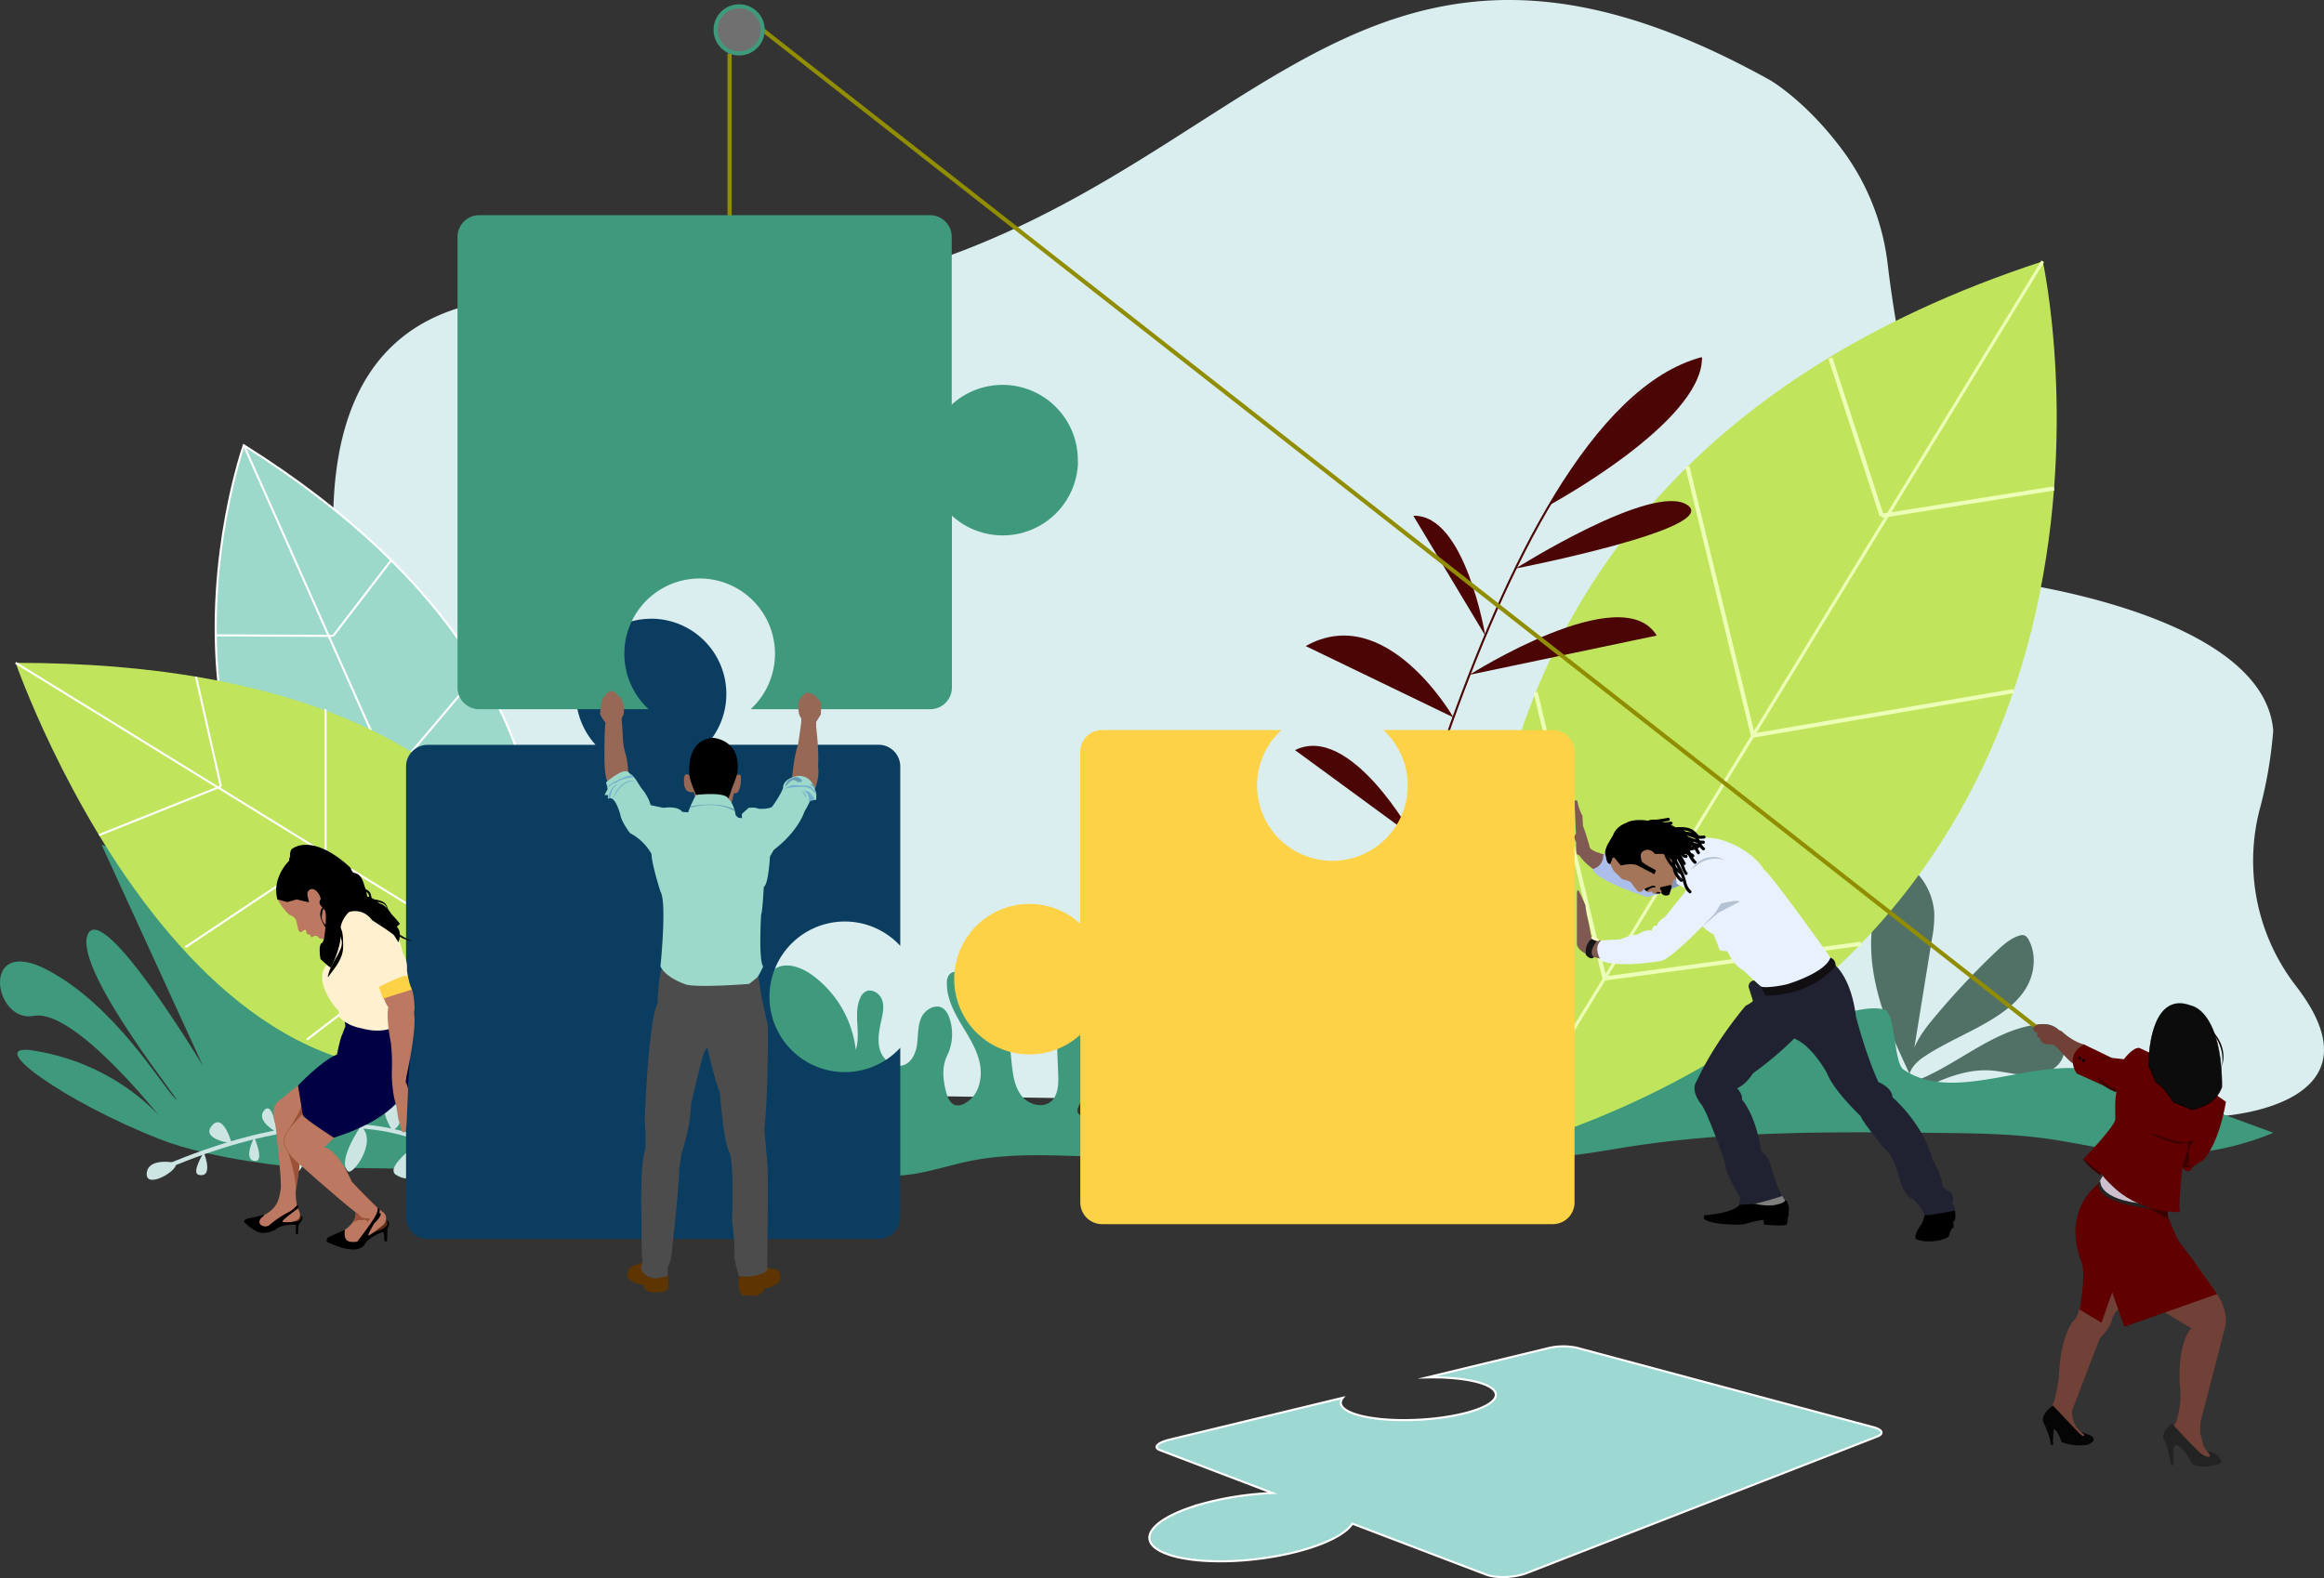 <svg xmlns="http://www.w3.org/2000/svg" viewBox="0 0 1124.33 763.65"><rect x="0" y="0" width="1124.33" height="763.65" fill="#333333" stroke="none"/><defs><style>.cls-1{fill:#daeeef;}.cls-2{fill:#517066;}.cls-3{fill:#3f997c;}.cls-10,.cls-11,.cls-14,.cls-17,.cls-4,.cls-50,.cls-7,.cls-9{fill:none;}.cls-4{stroke:#cce5e2;}.cls-10,.cls-11,.cls-14,.cls-15,.cls-34,.cls-38,.cls-4,.cls-50,.cls-6,.cls-7,.cls-9{stroke-miterlimit:10;}.cls-10,.cls-14,.cls-38,.cls-4{stroke-width:2px;}.cls-5{fill:#cce5e2;}.cls-42,.cls-6{fill:#9cd9ca;}.cls-15,.cls-6,.cls-7{stroke:#fff;}.cls-8{fill:#c0e55c;}.cls-10,.cls-9{stroke:#edffb6;}.cls-9{stroke-width:1.5px;}.cls-11{stroke:#4c0505;}.cls-12{fill:#4c0505;}.cls-13{fill:#fed246;}.cls-14{stroke:#918d00;}.cls-15{fill:#9ed8d2;}.cls-16{fill:#0a3d60;}.cls-18{fill:#7f7f7f;}.cls-19{fill:#202231;}.cls-20{fill:#110f12;}.cls-21{fill:#805952;}.cls-22{fill:#acbfea;}.cls-23{fill:#8698b7;}.cls-24{fill:#a47559;}.cls-25{fill:#e9f1ff;}.cls-26{fill:#b4c2d3;}.cls-27{fill:#161616;}.cls-28{fill:#fffcd2;}.cls-29{fill:#714137;}.cls-30{fill:#ccc0ce;}.cls-31{fill:#600000;}.cls-32{fill:#232323;}.cls-33,.cls-34{fill:#3a0101;}.cls-34{stroke:#0c0000;stroke-width:0.5px;}.cls-35{fill:#0c0c0c;}.cls-36{fill:#0c0000;}.cls-37{fill:#050505;}.cls-38{fill:#707070;stroke:#3f997c;}.cls-39{fill:#976856;}.cls-40{fill:#5e3500;}.cls-41{fill:#4c4c4c;}.cls-43{fill:#669bb5;}.cls-44{fill:#74afd1;}.cls-45{fill:#592c15;}.cls-46{fill:#bc7861;}.cls-47{fill:#9b5137;}.cls-48{fill:#020044;}.cls-49{fill:#fff1cf;}.cls-50{stroke:#000;}</style></defs><g id="Layer_30" data-name="Layer 30"><path class="cls-1" d="M249.12,542.18S43,137.75,284.09,159.67c314.45,28.57,332.07-242.9,578.3-105.84,0,0,17.56,10.17,35.45,34.57a114.75,114.75,0,0,1,21.24,54.22c4.87,40.44,19.55,127.16,57.68,153.74,0,0,124.16,15.43,128.87,72.09a210.39,210.39,0,0,1-6.2,36.87A98.89,98.89,0,0,0,1115.81,491l1.48,1.95c43.37,57.25-36.53,62.07-36.53,62.07" transform="translate(-5.86 -14.94)"/></g><g id="Layer_28" data-name="Layer 28"><path class="cls-2" d="M930.82,537c-5.72-12.12-11.47-24.31-15.3-37.18s-5.71-26.57-3.47-39.46c1.77-10.2,6.52-20.13,14.81-24.89a4.09,4.09,0,0,1,2.93-.74,5,5,0,0,1,2.14,1.37,31.46,31.46,0,0,1,9.71,20.55A56.63,56.63,0,0,1,940.57,469l-10.46,64.63c-1-10,5.06-18.49,11-25.64a380.08,380.08,0,0,1,30.5-32.6c3.34-3.18,6.87-6.37,11.21-7.69a3.76,3.76,0,0,1,2.52-.08,4.68,4.68,0,0,1,2.06,2.27c3.51,6.61,2.85,14.94-.31,21.3s-8.49,11-14.1,14.83c-11.53,7.8-24.7,12.6-36.29,20.3-4.19,2.78-8.65,7.45-7,12.78,21.43-7.14,38.89-25.21,61.33-28.32,3.06-.42,6.37-.5,9.14,1.22,5.37,3.34,5.93,12.29,2.22,17.18s-10.13,6.36-16.14,6.07-12-2-18-2.32c-8.46-.42-16.66,2-24.38,5.26-4.8,2-10.34,4.27-15.06,1.42" transform="translate(-5.86 -14.94)"/><path class="cls-3" d="M701.13,541.66c10.65,2.21,21.44-3.18,30-9.92s15.93-15.06,25.44-20.33c6.05-3.34,14.87-4.76,18.89.87,2.36,3.29,2.11,7.91,4.44,11.22,1.75,2.47,4.66,3.82,7.51,4.82,19.26,6.76,40.64,2.41,59.84-4.51s37.66-16.37,57.73-20.08c4.12-.76,8.42-1.27,12.49-.25,5.45,1.35,4.58,25.8,9.21,29,24.71,17,62.6-5.94,91.89.47,12.7,2.78,24.94,7.29,37.14,11.78l50,18.4a137.26,137.26,0,0,1-62.94,10.12c-15.94-1.21-31.53-5.2-47.37-7.36-17-2.32-34.21-2.51-51.36-2.7-49.84-.55-99.94-1.08-149.18,6.55-18.56,2.88-37.32,6.93-56,4.57S701.18,561.61,694.59,544" transform="translate(-5.86 -14.94)"/></g><g id="Layer_19" data-name="Layer 19"><path class="cls-3" d="M148.76,579.75s-39.87-3.43-65.52-13.49c-45.89-18-86.81-47-61-42.89,40.27,6.43,61.18,32.27,61.18,32.27s-41.59-52.81-61.18-49.08S-4,467.09,28.69,484.28s54.88,55.18,62,62.36-49.57-62-42.43-79.36S104,530.68,104,530.68L55,423.74l52.42,17.93,37.7,59.81,89.21,35.6,33.84,33.29-24.73,10.77Z" transform="translate(-5.86 -14.94)"/><path class="cls-4" d="M223.8,574.71s-39.4-38-142,6.81" transform="translate(-5.86 -14.94)"/><path class="cls-5" d="M117.94,568.28s-15.16-2-9.57-8.59S117.94,568.28,117.94,568.28Z" transform="translate(-5.86 -14.94)"/><path class="cls-5" d="M128.85,565.36s-5.44,10.46,0,11.37S128.85,565.36,128.85,565.36Z" transform="translate(-5.86 -14.94)"/><path class="cls-5" d="M139.73,562.86s-10.35-5.48-6.09-10.54S139.73,562.86,139.73,562.86Z" transform="translate(-5.86 -14.94)"/><path class="cls-5" d="M152.78,559.69s-11.53,16.15-4.67,21.45C154.25,585.88,154.38,561.81,152.78,559.69Z" transform="translate(-5.86 -14.94)"/><path class="cls-5" d="M166,559.69s-11.4-16.84-4.34-16C172.72,545,166,559.69,166,559.69Z" transform="translate(-5.86 -14.94)"/><path class="cls-5" d="M180.44,559.92s-11.73,16.86-6.23,21.84C176.55,583.89,188.9,567.11,180.44,559.92Z" transform="translate(-5.86 -14.94)"/><path class="cls-5" d="M195.61,561.91s-7.24-11.11-1.53-13.24S202.79,559.26,195.61,561.91Z" transform="translate(-5.86 -14.94)"/><path class="cls-5" d="M210.32,566.71s-19.42,13.08-12.64,16.94C211.65,591.61,210.32,566.71,210.32,566.71Z" transform="translate(-5.86 -14.94)"/><path class="cls-5" d="M104.4,572.74s-6.17,9.81-2.4,10.74C108.48,585.07,105.7,575.37,104.4,572.74Z" transform="translate(-5.86 -14.94)"/><path class="cls-5" d="M90.83,577.68s-13.8-3-14,5.45C76.72,590.5,92.87,581.13,90.83,577.68Z" transform="translate(-5.86 -14.94)"/></g><g id="Layer_18" data-name="Layer 18"><path class="cls-6" d="M252.05,518.49S333.38,362,123.81,230.43C123.81,230.43,48.56,442.94,252.05,518.49Z" transform="translate(-5.86 -14.94)"/><line class="cls-7" x1="246.19" y1="503.55" x2="117.95" y2="215.48"/><line class="cls-7" x1="189.28" y1="271.11" x2="161.16" y2="307.74"/><line class="cls-7" x1="104.38" y1="307.45" x2="161.16" y2="307.74"/><line class="cls-7" x1="114.66" y1="374.53" x2="189.23" y2="375.59"/><line class="cls-7" x1="232.4" y1="324.48" x2="189.23" y2="375.59"/><line class="cls-7" x1="150.81" y1="440.16" x2="213.87" y2="435.48"/><line class="cls-7" x1="255.5" y1="386.9" x2="213.87" y2="435.48"/></g><g id="Layer_17" data-name="Layer 17"><path class="cls-8" d="M284.08,502.44s2.61-166.73-270.65-166.73c0,0,96.29,277.2,270.66,174.38" transform="translate(-5.86 -14.94)"/><line class="cls-7" x1="278.22" y1="487.5" x2="7.57" y2="320.77"/><line class="cls-7" x1="106.86" y1="380.54" x2="94.82" y2="327.46"/><line class="cls-7" x1="47.89" y1="404.14" x2="106.86" y2="380.54"/><line class="cls-7" x1="157.49" y1="413.12" x2="157.49" y2="343.22"/><line class="cls-7" x1="89.66" y1="458.4" x2="157.49" y2="413.12"/><line class="cls-7" x1="148.39" y1="503.15" x2="217.68" y2="450.21"/><line class="cls-7" x1="229.84" y1="387.36" x2="217.68" y2="450.21"/></g><g id="Layer_31" data-name="Layer 31"><path class="cls-8" d="M730.64,572.74S648.91,254.17,994.14,141.4C994.14,141.4,1067.47,473.2,730.64,572.74Z" transform="translate(-5.86 -14.94)"/><line class="cls-9" x1="724.78" y1="557.8" x2="988.27" y2="126.46"/><line class="cls-10" x1="910.36" y1="249.63" x2="885.54" y2="173.3"/><line class="cls-10" x1="993.74" y1="236.37" x2="910.36" y2="249.63"/><line class="cls-10" x1="816.34" y1="225.84" x2="848.07" y2="355.97"/><line class="cls-10" x1="974.13" y1="334.43" x2="848.07" y2="355.97"/><line class="cls-10" x1="742.94" y1="335.13" x2="776.26" y2="473.52"/><line class="cls-10" x1="900.32" y1="456.71" x2="776.26" y2="473.52"/></g><g id="Layer_26" data-name="Layer 26"><path class="cls-3" d="M421.78,546.39C412,540,401.21,535,392,527.79s-16.93-17.49-17.57-29.18c-.33-6.05,1.88-12.88,7.38-15.44s12.22.16,17.21,3.8a52.27,52.27,0,0,1,20.85,36c2.64-8-1.33-17.32,2.13-25a6.63,6.63,0,0,1,2.49-3.12c2.86-1.69,6.75.59,8,3.68s.54,6.57-.17,9.82c-1.07,4.88-2.18,10-.7,14.81s6.6,8.82,11.35,7.24c4.12-1.37,6.06-6.1,6.6-10.41s.24-8.84,2.1-12.77,7.06-6.75,10.58-4.21a8.67,8.67,0,0,1,2.75,4.11,23.73,23.73,0,0,1-.83,18.48c-2.82,5.82-2.15,11.84-.5,18.09,1.77,6.7,5.64,8,11,3.83s6.63-12.31,5-19-5.64-12.62-9.16-18.59-6.72-12.52-6.56-19.45a6.26,6.26,0,0,1,1.07-3.8c1.36-1.67,3.89-1.77,6-1.38,9,1.67,15.93,9.42,19.36,17.94s4.05,17.86,5,27c.59,5.31,1.43,10.89,4.76,15.06s10,6.12,14.11,2.71c3.32-2.77,3.69-7.67,3.59-12-.17-7.89-1-15.81,0-23.63s4.25-15.74,10.57-20.45,16.16-5.13,21.64.54c4.93,5.1,5,13.38,2.39,20s-7.51,12-11.85,17.57a132.32,132.32,0,0,0-12.5,19.41c-.71,1.34-1.39,3-.59,4.29a4.12,4.12,0,0,0,2.65,1.51c10.53,2.57,21.42-2.35,30.43-8.38s17.42-13.42,27.75-16.7c4.56-1.45,9.78-2,13.94.39,6.38,3.62,7.65,12.17,7.77,19.5.06,3.34,0,6.84-1.62,9.76-2,3.56-5.81,5.59-9.56,7.15-38.32,15.93-82.63,1.59-123.32,9.74-12.72,2.55-25.17,7.32-38.14,7.19-9.88-.1-20.94-4.24-24.34-13.52s2.17-19.35,8.85-26.57" transform="translate(-5.86 -14.94)"/><path class="cls-11" d="M660.13,536s64.14-320,169.13-347.74" transform="translate(-5.86 -14.94)"/><path class="cls-12" d="M755.51,259.34s73.72-39.87,73.75-71.1C829.26,188.24,794.49,193.39,755.51,259.34Z" transform="translate(-5.86 -14.94)"/><path class="cls-12" d="M739.07,290.08s66.49-42,83.13-30.74S739.07,290.08,739.07,290.08Z" transform="translate(-5.86 -14.94)"/><path class="cls-12" d="M724.42,322.54s-9.64-58.83-34.79-58Z" transform="translate(-5.86 -14.94)"/><path class="cls-12" d="M716.75,341.51s73.89-46.89,90.61-19Z" transform="translate(-5.86 -14.94)"/><path class="cls-12" d="M709,362.11s-32.42-56.53-71.45-34.52Z" transform="translate(-5.86 -14.94)"/><path class="cls-12" d="M689.63,419.88s-30.36-55.23-57.26-41.94Z" transform="translate(-5.86 -14.94)"/></g><g id="Layer_27" data-name="Layer 27"><path class="cls-8" d="M666.2,555.17" transform="translate(-5.86 -14.94)"/></g><g id="Layer_5" data-name="Layer 5"><path class="cls-13" d="M467.47,488.8a36.43,36.43,0,0,1,61-26.88V378.75a10.53,10.53,0,0,1,10.5-10.5h86.84a36.44,36.44,0,1,0,49.3,0h82a10.52,10.52,0,0,1,10.5,10.5v218.1a10.53,10.53,0,0,1-10.5,10.5H539a10.54,10.54,0,0,1-10.5-10.5V515.68a36.44,36.44,0,0,1-61-26.88Z" transform="translate(-5.86 -14.94)"/></g><g id="Layer_4" data-name="Layer 4"><line class="cls-14" x1="352.97" y1="25.84" x2="352.97" y2="109.12"/><path class="cls-15" d="M568.82,766.34c-14.38-6.25-5.37-16.91,18.53-23.63a152,152,0,0,1,34.13-5.25L567.1,716.74c-3.56-1.36-1.32-3.69,4.85-5.18l83.56-20.19c-2.34,2.85-.53,5.76,6,7.91,12.69,4.17,37.38,3.79,54.17-.76,16.07-4.34,18.31-10.78,5.89-14.45-6.44-1.9-15.67-2.74-25.29-2.55l59.41-14.36a31.53,31.53,0,0,1,13,0l143.63,38.47c4.3,1.16,5.1,3.18,1.69,4.51l-169.36,66c-5.91,2.31-14.9,2.68-19.82.8l-64.71-24.66c-2.56,4-9.36,8.13-20.1,11.62C616.35,771.58,583.67,772.79,568.82,766.34Z" transform="translate(-5.86 -14.94)"/></g><g id="Layer_3" data-name="Layer 3"><path class="cls-16" d="M320.85,314.34a36.43,36.43,0,0,1,26.88,61H430.9a10.53,10.53,0,0,1,10.5,10.5v86.84a36.44,36.44,0,1,0,0,49.3v82a10.52,10.52,0,0,1-10.5,10.5H212.8A10.53,10.53,0,0,1,202.3,604V385.87a10.54,10.54,0,0,1,10.5-10.5H294a36.44,36.44,0,0,1,26.88-61Z" transform="translate(-5.86 -14.94)"/></g><g id="Layer_6" data-name="Layer 6"><path class="cls-3" d="M527.39,238.69a36.43,36.43,0,0,1-61,25.8v83.17a10.53,10.53,0,0,1-10.5,10.5H369a36.44,36.44,0,1,0-49.3,0h-82a10.53,10.53,0,0,1-10.5-10.5V129.56a10.54,10.54,0,0,1,10.5-10.5h218.1a10.53,10.53,0,0,1,10.5,10.5v81.17a36.44,36.44,0,0,1,61,28Z" transform="translate(-5.86 -14.94)"/><path class="cls-17" d="M423.74,338.83A36.43,36.43,0,1,1,390,305.17,36.36,36.36,0,0,1,423.74,338.83Z" transform="translate(-5.86 -14.94)"/></g><g id="Layer_8" data-name="Layer 8"><path class="cls-18" d="M870,596.69a31.81,31.81,0,0,1-2.38-3.9c-1-2.08-19.12,3.08-19.12,3.08v6Z" transform="translate(-5.86 -14.94)"/><path class="cls-19" d="M894.19,482.51s7.35,6.26,9.53,24.22c0,0,4.49,17.83,10.89,31.85,0,0,6.66,2.58,6.8,7.35,0,0,15,12.79,19.33,30.21,0,0,4.49,6.8,4.9,12.93a12.36,12.36,0,0,0,3.81,2.72,5.11,5.11,0,0,1,.81,5.72s1.25-.16,1.38,3.24c0,0-9.13,3.15-14.58,2.06,0,0-2.58-5.3-6.12-7.89,0,0-4.09-.27-7.08-13.06,0,0-2.72-8.58-6-10.76,0,0-10.75-12.79-11.84-16.05,0,0-12.93-12.12-16.33-20.83,0,0-6.8-12.93-15.79-16.74a159,159,0,0,1-20,16.88s-3.15,5.31-7.64,7.21c0,0,2.85,3,2.31,5.45,0,0,6.67,7.07,9.25,24.77a40.56,40.56,0,0,1,3.68,4.08c.41.81,3.4,12.79,6.67,17.83,0,0-15.25,5.17-21.23,4.9l.95-4.22s-7.49-11-7.62-17.42c0,0-8.17-23.28-11.16-27.36,0,0-6-6.8-2.18-11.84,0,0,6.67-15.92,23.41-36.06,0,0,3.45-1.77,3.56-2.45l-2.06-6.6a2.89,2.89,0,0,1,2.65-3.23c2.93-.24,34.21-12.08,34.21-12.08l2.67,1Z" transform="translate(-5.86 -14.94)"/><path class="cls-20" d="M893.78,482.51a3.58,3.58,0,0,0-2.31-4.09s-9.8,12.66-33.48,14.29l1.91,4S880.85,497.75,893.78,482.51Z" transform="translate(-5.86 -14.94)"/><path d="M950.74,606s1.78.36.9-5.26c0,0-12.54,2.75-14.58,2.06,0,0-1.16,4.36-1.7,4.63,0,0-3.13,4.08-2.86,6.53,0,0-.47,1,4.36,1.64,0,0,7.89.75,11.84-2.38,0,0,.95-4.29,2.24-4.15A13.48,13.48,0,0,0,950.74,606Z" transform="translate(-5.86 -14.94)"/><path d="M869.63,595.87s-2.65,4.21-14.73,1.63l-7,.42-.82.42s-2.51,3.57-16.67,4.7c0,0-.61,1.68,0,1.88,0,0,1.09,1.5,8.65,2.32,0,0,9.39.75,11.09,0,0,0,5.44-1.77,8.84-1.84l.28,2.17s9.59.88,11,0c0,0,.48-.74.54-3.67a2.62,2.62,0,0,0,.28-2.31s.74-2.59-.34-4.15C870.72,597.44,870.58,595.81,869.63,595.87Z" transform="translate(-5.86 -14.94)"/></g><g id="Layer_7" data-name="Layer 7"><path class="cls-21" d="M783,428.61s-8.37-1.56-8.16-4.28c0,0-2.52-8.58-3.13-9.6l-.28-5a21.89,21.89,0,0,1-2.45-7.22s-1.29-1.09-1.29.89.61,15.1.61,15.1-1.63,1,.07,3.95c0,0,.07,5.17.21,5.58s1.49.95,1.49.95,1.57,3.09,7.22,7,2.45,1,2.45,1Z" transform="translate(-5.86 -14.94)"/><path class="cls-22" d="M820.56,442.63s-12.18,5.44-17.86,6.4c0,0-24.33-7.62-26.5-13.54a6.47,6.47,0,0,0,5.3-6.47c0-5.58,44.92,2.86,44.92,2.86Z" transform="translate(-5.86 -14.94)"/><polygon class="cls-23" points="814.7 427.69 803.1 432.32 801.5 423.13 816.34 419.8 814.7 427.69"/><path class="cls-24" d="M785,433a9.81,9.81,0,0,0,3.89,5.56,7.43,7.43,0,0,0,2,1.89s-.11.06,1.14.33c0,0,2.65.54,3.14,1.52a28.7,28.7,0,0,0,3.26,4.12,1.91,1.91,0,0,0,2.49-1s.77-.91,1.82,1.17a1.61,1.61,0,0,0,2.08-.47s.38,1.19,1,1.22a2.13,2.13,0,0,0,2.17-.68s2,.6,2.06.68,3,.41,4.44-3l1-3.63,1.06-.16L819.8,442l6.62-8.19,2.84-9.27-4,.71-10.44-2.82-16.56.65-8.45.87-5.43,5Z" transform="translate(-5.86 -14.94)"/><path class="cls-25" d="M891.4,478.36s-28.78-40.63-32.25-42.67c0,0-2.31-4.66-9.66-9.33-6.43-4.09-17.36-8.62-25.46-4.14l-4.69-2.34a42.28,42.28,0,0,0-2.25,22.75l4.29,2.45s2.45,16.74,13.47,22.05l3.07,7.76s2.85.4,3.47.4,1.91,5.92,8.1,9.39c0,0,6.6,6.33,8.23,7.56s12.45-.61,14.08-1.43C871.8,490.81,889,485.5,891.4,478.36Z" transform="translate(-5.86 -14.94)"/><path class="cls-21" d="M782.55,470s-5.44.81-6.94-2.32l-1.32-6.86a49.11,49.11,0,0,1-1.4-7.7c-.17-.76-3.13-6.94-3.13-6.94s-1-1.7-1,1.53v23.37s-1.45,5.44,13.36,8.23S782.55,470,782.55,470Z" transform="translate(-5.86 -14.94)"/><path class="cls-25" d="M836.22,456.24s-20.56,22.05-26.54,23.68c0,0-20,3.68-29.13,0,0,0-4.35-6.26,0-9.93l9-.41s6.4-2.72,8.44-2.32c0,0,4.22-3,7.08-1.9,0,0-.17-2.72,2.37-2.45a6.91,6.91,0,0,1,3.75-4L821.52,446l-.14-1.09s-.82-6.39,1.91-7.75,7.21-9.94,17-5.85,7.07,20,7.07,20Z" transform="translate(-5.86 -14.94)"/><path class="cls-26" d="M838.53,452.16s8.57-2.18,8.84-.82l-10.2,5.31-7.91,6.79,6.08-6.27Z" transform="translate(-5.86 -14.94)"/><path class="cls-26" d="M840.3,431.21l-.64-.25h0a15.72,15.72,0,0,0-6-.32,14.48,14.48,0,0,0-5.52,2.05l0,0c-1.46,1.16-3,2.27-4.52,3.3,1.26-1.39,2.59-2.7,4-4h0l0,0a11.94,11.94,0,0,1,5.89-2.26,11.6,11.6,0,0,1,3.17.11,11.43,11.43,0,0,1,3,1h0Z" transform="translate(-5.86 -14.94)"/><path class="cls-27" d="M774.88,470.17a8.93,8.93,0,0,0-1.79,6.79s1.4,2,3.07,1.7c0,0,.7-.1.82-.64,0,0-3.27-1.46,1.49-7.75l-2.48-1" transform="translate(-5.86 -14.94)"/><path class="cls-28" d="M779.37,469.73c.23.2-.1.85-1.08.54a5.84,5.84,0,0,1-2.3-1s-.93-1.27.48-.92A4.83,4.83,0,0,1,779.37,469.73Z" transform="translate(-5.86 -14.94)"/><g id="Layer_33" data-name="Layer 33"><path d="M785,433l1-2.94.8-.15,3.22,3.9s5.53-1.49,8.28.08l8,4.14.68-1.93c0-.12-6.36-3.21-6.88-4.38a11.38,11.38,0,0,1-.45-2.67s-.32-2,2.48-2.78a3.8,3.8,0,0,1,3.76,1.28l.64.63,4.08,0,5.23,3.77,8.51-7.7-2.91-6.73s-.09-.7-1.39-.89a3.84,3.84,0,0,0-3.41-1.22s-4.4-2.68-6.19-2.62a8.52,8.52,0,0,0-7.25-.68s-6.8-1.19-10.44,1c0,0-4.87,1.45-6.51,6,0,0-1.82,3-2,3.47a8,8,0,0,0-1.31,2.7,5.21,5.21,0,0,0-.12,4.28S783.17,433.46,785,433Z" transform="translate(-5.86 -14.94)"/><path d="M814.48,430.12c.52,2,.36,4.18.86,6.22a11,11,0,0,0,3.42,5.15c.69.68,1.75-.38,1.06-1.06a9.45,9.45,0,0,1-3.12-4.85c-.4-1.93-.29-3.94-.77-5.86a.75.75,0,0,0-1.45.4Z" transform="translate(-5.86 -14.94)"/><path d="M811.08,428.81a20,20,0,0,0,7.38,9c.81.53,1.56-.76.76-1.3a18.2,18.2,0,0,1-6.7-8.12.77.77,0,0,0-.92-.53.76.76,0,0,0-.52.93Z" transform="translate(-5.86 -14.94)"/><path d="M815,430c1.22,3,3.05,5.76,4.21,8.81s1.23,6.28,3.88,8.31c.77.59,1.51-.71.76-1.29a6.89,6.89,0,0,1-2.12-3.78,38.15,38.15,0,0,0-1.38-4.41c-1.16-2.75-2.78-5.28-3.91-8-.36-.88-1.81-.5-1.44.4Z" transform="translate(-5.86 -14.94)"/><path d="M816.55,429.65A25.93,25.93,0,0,1,819,433.9a17.22,17.22,0,0,0,2,4.2A.75.75,0,1,0,822,437a6.32,6.32,0,0,1-.93-1.83c-.27-.75-.56-1.48-.89-2.2a25.09,25.09,0,0,0-2.36-4.12.77.77,0,0,0-1-.26.75.75,0,0,0-.27,1Z" transform="translate(-5.86 -14.94)"/><path d="M817.43,429c.07,0,.07,0,0,0l.11.06.11.07c-.06,0,0,0,0,0l.09.1s.13.14.07.07,0,.05,0,.06l.08.12c.24.37.45.77.68,1.16l1.49,2.59a.75.75,0,0,0,1,.27.76.76,0,0,0,.27-1l-1.62-2.83c-.49-.85-.95-1.79-1.95-2.1a.75.75,0,0,0-.4,1.45Z" transform="translate(-5.86 -14.94)"/><path d="M825.18,428.32c-.88-.44-1.75-.91-2.66-1.29a3.92,3.92,0,0,0-2.61-.26,1.16,1.16,0,0,0-.89.89,1.57,1.57,0,0,0,.33,1.21,2.46,2.46,0,0,0,2.19,1.26.75.75,0,0,0,0-1.5,1,1,0,0,1-.24,0c.11,0,0,0-.07,0h0l-.07,0a1.48,1.48,0,0,1-.21-.13c.09.07-.09-.09-.09-.09l-.12-.14c0-.06-.06-.08,0,0l-.12-.16-.09-.15c-.08-.14,0-.05,0,0s0-.07,0,0a.19.19,0,0,1,0,.13.34.34,0,0,1-.13.18c-.05,0-.18.07-.06,0l.18,0c.14,0-.05,0,0,0l.27,0a3.77,3.77,0,0,1,1.69.49l2,1a.78.78,0,0,0,1-.27.77.77,0,0,0-.27-1Z" transform="translate(-5.86 -14.94)"/><path d="M827.09,423.94a2.63,2.63,0,0,1-1.11.31,10.29,10.29,0,0,1-1.36.15,12.07,12.07,0,0,1-2.88-.18.78.78,0,0,0-.93.53.76.76,0,0,0,.53.92,14.24,14.24,0,0,0,3.51.22,6,6,0,0,0,3.3-.89.75.75,0,0,0,0-1.06.76.76,0,0,0-1.06,0Z" transform="translate(-5.86 -14.94)"/><path d="M821,427.23c.7-.2,1.4-.41,2.11-.58.35-.08.7-.16,1-.22a9.88,9.88,0,0,1,1-.13.75.75,0,0,0,0-1.5,22.8,22.8,0,0,0-4.55,1,.75.75,0,1,0,.4,1.44Z" transform="translate(-5.86 -14.94)"/><path d="M820.39,421.57c1.39,3.83,1.74,8.36,5,11.22.72.63,1.79-.43,1.06-1.07-3-2.66-3.3-7-4.59-10.55-.32-.9-1.77-.51-1.45.4Z" transform="translate(-5.86 -14.94)"/><path d="M821.34,421c2.85.8,5.52,2.39,8.56,2.26,1,0,1-1.54,0-1.5-2.88.12-5.46-1.45-8.16-2.21a.75.75,0,0,0-.4,1.45Z" transform="translate(-5.86 -14.94)"/><path d="M822.43,423.6a16,16,0,0,0,5.34,1,.75.75,0,0,0,0-1.5,15.07,15.07,0,0,1-4.95-1,.75.75,0,0,0-.92.52.77.77,0,0,0,.53.92Z" transform="translate(-5.86 -14.94)"/><path d="M821.18,418.82c2.91,1.33,6,2.38,9.24,1.92a.75.75,0,0,0,.52-.92.77.77,0,0,0-.92-.52c-2.79.39-5.59-.64-8.09-1.78a.78.78,0,0,0-1,.27.76.76,0,0,0,.27,1Z" transform="translate(-5.86 -14.94)"/><path d="M820.52,419.13a8.83,8.83,0,0,1,3.36.12,4.15,4.15,0,0,1,2.2,1.8c1.16,1.73,1.74,3.84,3.38,5.22.74.62,1.8-.43,1.06-1.06-1.72-1.45-2.23-3.81-3.6-5.55a5.3,5.3,0,0,0-2.72-1.88,10.11,10.11,0,0,0-3.68-.15c-1,.08-1,1.58,0,1.5Z" transform="translate(-5.86 -14.94)"/><path d="M822.49,421.5A45.49,45.49,0,0,1,826.9,428c.47.85,1.76.09,1.29-.75a47.94,47.94,0,0,0-4.63-6.83.75.75,0,0,0-1.07,1.06Z" transform="translate(-5.86 -14.94)"/><path d="M809.66,414.48a31,31,0,0,0,4.81-.45.77.77,0,0,0,.53-.93.79.79,0,0,0-.93-.52,27.81,27.81,0,0,1-4.41.4.76.76,0,0,0-.75.75.77.77,0,0,0,.75.75Z" transform="translate(-5.86 -14.94)"/><path d="M816.43,416.91a13.37,13.37,0,0,1,6,.17,6.37,6.37,0,0,1,2.29,1.2c.71.59,1.23,1.37,1.94,2s1.8-.44,1.06-1.06-1.34-1.5-2.14-2.13a8.37,8.37,0,0,0-2.75-1.42,15.17,15.17,0,0,0-6.77-.16.75.75,0,0,0-.53.92.78.78,0,0,0,.93.52Z" transform="translate(-5.86 -14.94)"/><path d="M804.35,413.31a61.3,61.3,0,0,0,8.84-1.16c.94-.19.54-1.64-.4-1.45a58.56,58.56,0,0,1-8.44,1.11c-1,.05-1,1.55,0,1.5Z" transform="translate(-5.86 -14.94)"/><path d="M806.79,447.26l1-.75s1.18.16,1.34.37v.38A5.11,5.11,0,0,1,806.79,447.26Z" transform="translate(-5.86 -14.94)"/><path d="M809.53,447a2.73,2.73,0,0,0,3.09,1.22l.81-.3,1.11-3.42v-1l-.59-.27-4.86,1.1-.16.83S810.31,446.34,809.53,447Z" transform="translate(-5.86 -14.94)"/><path d="M802.58,446.23s1.81-1.83,3.34-1.81l.76,0h0v-.65l-1.28-.27-3,1.19-.54.29-.49.2A2.3,2.3,0,0,0,802.58,446.23Z" transform="translate(-5.86 -14.94)"/></g></g><g id="Layer_10" data-name="Layer 10"><line class="cls-14" x1="990.64" y1="501.4" x2="368.98" y2="14.46"/><path class="cls-29" d="M1070.41,703.2,1082.12,658s2.87-6.6-3.64-16.8L1067.85,626l-16.7,22.77,14.86,9s-6.47,5.32-5.64,26.9a39.64,39.64,0,0,1-1.12,16.44,8.76,8.76,0,0,1-1.59,3.62c-2,3.25,8.46,11.27,8.46,11.27l3.25,6.29,8.46-1.3-4.23-3.69L1072,715s-1-4-1.73-6.7Z" transform="translate(-5.86 -14.94)"/><path class="cls-29" d="M1008.32,697.49l13.34-34.75s5.64-5.74,6.07-9.54c.4-3.45,8.12-9.75,8.12-9.75l-19-7.17-5,11.82s-1,4.76-2.69,5.84c0,0-6.42,6.2-7.29,27.89,0,0-1.51,10.84-2.81,12.58l-2.61,5,11.06,10.85,6.94,1.73-.21-3S1007.89,706,1008.32,697.49Z" transform="translate(-5.86 -14.94)"/><path class="cls-30" d="M1041.47,605.77S1013.79,602.08,1022,586s20,13.22,20,13.22Z" transform="translate(-5.86 -14.94)"/><path class="cls-31" d="M1078.48,641.16,1033.59,657l-5.86-16.7-5.2,14.74-10.63-6.39s3.25-15.51,1.09-22.67c0,0-11.07-23,8.89-39,0,0-1.38,11.27,30.57,11.49l2,3.47.21,1.52s3.87,10.06,5.18,12c0,0,4.41,5.83,7,9.24C1066.77,624.68,1077.68,639.86,1078.48,641.16Z" transform="translate(-5.86 -14.94)"/><path class="cls-32" d="M1021.94,586.44s-1.31,9.25,22.26,11.13l10.77,1.52-.2,1.47s-34.95-1.31-33.79-13Z" transform="translate(-5.86 -14.94)"/><path class="cls-29" d="M1014.07,520.37s-4.92-.94-10.84-6.43l-1.31-.51s-3.32-2.82-6.65-2.75c0,0-3.83-.72-5.71,1.45,0,0-.57,1,1.09,2.38l.94.08s-.58.57.14,2.24a6.73,6.73,0,0,1,1,.5s-.07,2.39,3.62,3a14.37,14.37,0,0,0,2.46,0l1.66.94s7.1,8,8.21,8.24a7.4,7.4,0,0,0,2.66,0l4.24-5.35Z" transform="translate(-5.86 -14.94)"/><path class="cls-31" d="M1060.7,601.48s-17.35,1.08-31.23-11.06c0,0-6.08-5.42-6.51-6.94l-9.32-7.59s15.61-15.83,15.61-19.52c0,0-.43-10,.65-13.23l-19.3-8.67s-6.29-8.68,3.47-14.1l13.45,6.51,5.85.65s4.55-6.1,7.59-5.43l10.19,4.78s9.11,6.07,11.93,7.37l19.67,13.88s-3,19.84-11.21,28.41c0,0-5.64,2.82-5.86,4.77,0,0-1.73,1.52-4.12-1.3C1061.56,580,1059.39,601.26,1060.7,601.48Z" transform="translate(-5.86 -14.94)"/><path class="cls-33" d="M1067.2,567.32s-2.38-.76-2.82,0,.22,3.47,0,3.8a43.57,43.57,0,0,0-1.62,4.88c0,.32-1.31,3.9-.87,4s3.79-.33,3.68-.87a6.06,6.06,0,0,0-2.49-.43s3,0,1.42-6.29l1.29-3.69Z" transform="translate(-5.86 -14.94)"/><path class="cls-33" d="M1064.62,567.75c-.82.18-1.64.31-2.48.45a13.73,13.73,0,0,1-5.1-.36c-.84-.23-1.61-.52-2.41-.78a88.73,88.73,0,0,1-9.31-3.75,88.05,88.05,0,0,1,9.64,2.81,24.47,24.47,0,0,0,4.71,1.36A33.69,33.69,0,0,0,1064.62,567.75Z" transform="translate(-5.86 -14.94)"/><path class="cls-33" d="M1022.31,584s-7-4.88-8.78-8.35l8.78,7.05S1021.77,584.13,1022.31,584Z" transform="translate(-5.86 -14.94)"/><path class="cls-33" d="M1054.62,603.43V601.2s-10.62-1.36-12.14-3,12.49,6.94,12.49,6.94Z" transform="translate(-5.86 -14.94)"/><path class="cls-33" d="M1030.23,543.68s-8.29-2.49-9.73-7.7c0,0,6.91,6.51,8.86,5.53C1029.36,541.51,1029.58,544,1030.23,543.68Z" transform="translate(-5.86 -14.94)"/><path class="cls-33" d="M1027.57,527.1c-.58,0-1.16-.14-1.71-.17a5.11,5.11,0,0,0-1.61.18,5.25,5.25,0,0,0-1.48.69,15,15,0,0,1-1.5.87c.4-.42.83-.8,1.27-1.18a4.15,4.15,0,0,1,1.57-.86,3.92,3.92,0,0,1,1.8-.08A9,9,0,0,1,1027.57,527.1Z" transform="translate(-5.86 -14.94)"/><circle class="cls-34" cx="1008.03" cy="513.22" r="0.51"/><circle class="cls-34" cx="1006" cy="512.06" r="0.51"/><path class="cls-35" d="M1065.68,501.5s13.22,1.71,14.9,32.75c.06,1,.1,2.14.13,3.25s0,2.28,0,3.47a15.7,15.7,0,0,1-9.22,9.33s-5,2.17-5.86,1.51-8.24-3.46-8.24-3.46l-4.77-6.51-4-3.47-3.35-7.81S1044.86,493.91,1065.68,501.5Z" transform="translate(-5.86 -14.94)"/><path class="cls-36" d="M1065.68,501.5a11.08,11.08,0,0,1,4.87,2.65,20.47,20.47,0,0,1,3.58,4.29,37.15,37.15,0,0,1,4.29,10.31,71.15,71.15,0,0,1,1.94,11c.38,3.72.53,7.46.56,11.19v0a15.89,15.89,0,0,1-6.74,8.25,26.19,26.19,0,0,1-3.27,1.53,28.55,28.55,0,0,1-3.41,1.17,7,7,0,0,1-.91.17,1.53,1.53,0,0,1-1-.14,13.32,13.32,0,0,0-1.56-.76c-2.18-.93-4.4-1.81-6.62-2.68l-.07,0,0-.06-4.74-6.52,0,0-4-3.48,0,0,0,0-3.32-7.82v-.06a69.37,69.37,0,0,1,.89-10.57,44.34,44.34,0,0,1,2.78-10.22,21.39,21.39,0,0,1,2.61-4.61,12.39,12.39,0,0,1,4-3.5,10.36,10.36,0,0,1,5.11-1.21A16,16,0,0,1,1065.68,501.5Zm0,0a16.31,16.31,0,0,0-5.17-1,10.18,10.18,0,0,0-5.07,1.24,12.22,12.22,0,0,0-3.9,3.5,21.79,21.79,0,0,0-2.56,4.6,44.35,44.35,0,0,0-2.69,10.2,70,70,0,0,0-.81,10.53l0-.06,3.38,7.8,0-.07,4,3.45v0l0,0,4.79,6.49-.1-.08c2.23.85,4.46,1.7,6.65,2.67a13.3,13.3,0,0,1,1.64.83,1.38,1.38,0,0,0,.71.06,8.46,8.46,0,0,0,.85-.16,28.83,28.83,0,0,0,3.36-1.13,26.86,26.86,0,0,0,3.22-1.47,16.68,16.68,0,0,0,2.81-2.14,15.81,15.81,0,0,0,3.83-5.87V541c0-3.73-.12-7.45-.48-11.16a68.23,68.23,0,0,0-1.85-11,36.8,36.8,0,0,0-4.2-10.31,19.8,19.8,0,0,0-3.54-4.3A10.91,10.91,0,0,0,1065.68,501.5Z" transform="translate(-5.86 -14.94)"/><path class="cls-36" d="M1073.71,511.86a17.37,17.37,0,0,1,3.91,3.7,18.87,18.87,0,0,1,2.73,4.7,16.17,16.17,0,0,1,1.17,5.31,14.13,14.13,0,0,1-.76,5.33,18.57,18.57,0,0,0-1.1-10.37,24.36,24.36,0,0,0-2.5-4.63A26.43,26.43,0,0,0,1073.71,511.86Z" transform="translate(-5.86 -14.94)"/><path class="cls-32" d="M1075.12,719.67a5.87,5.87,0,0,0-1.52-2.39,7.69,7.69,0,0,1,7.05,5.1l-.76.87s-8.78,3.14-13.56,0c0,0-3.9-7.92-7.37-8.89,0,0-1.52-.65-1.63,2.27V724h-1s-2.5-12.15-3.8-12.69c0,0-1.19-3.58,4.12-7.48,0,0,13.34,14.75,15.08,15.18C1071.76,719,1074,720.54,1075.12,719.67Z" transform="translate(-5.86 -14.94)"/><path class="cls-37" d="M1014.18,709s.65,2.5-2.82-.86c0,0-10.09-10.7-12.05-12.74a.47.47,0,0,0-.64-.05c-1.22,1-5.18,4.34-4.44,7.47,0,0,3.57,6.93,3.79,11.38h1.09s-.11-8,.65-7.58c0,0,1.62.54,3.47,6.18a25,25,0,0,0,12.14,1.4s5.93-1.74,2.13-4.46c0,0-3.56-1.42-4.75-1.85C1012.75,707.93,1014.72,709.69,1014.18,709Z" transform="translate(-5.86 -14.94)"/><circle class="cls-38" cx="357.59" cy="14.46" r="11.39"/></g><g id="Layer_11" data-name="Layer 11"><path class="cls-16" d="M322,849.69" transform="translate(-5.86 -14.94)"/></g><g id="Layer_14" data-name="Layer 14"><path class="cls-39" d="M342.16,401.73s-.32-3.36-.79-3.47c0,0-4.77,1.23-4.59-5.28,0,0-.47-4.48,2.35-3.07s6.72-2.46,6.72-2.46l7.09-1.84c.1,0,8.89,4.66,8.89,4.66s2.42-1.4,2.53.73c0,0,.25,8.71-3.44,7.81l-1.19,5Z" transform="translate(-5.86 -14.94)"/><path d="M343.14,400.75s-3.83-8.17-3.83-11.42S338.63,373,350.83,372c0,0,14.18.83,11.63,17.48a51.06,51.06,0,0,1-2.23,6.23s-1.57,4.61-2.11,6.13S343.14,400.75,343.14,400.75Z" transform="translate(-5.86 -14.94)"/></g><g id="Layer_12" data-name="Layer 12"><path class="cls-40" d="M317.24,636.85V638s2.12,2.17,3.85,2.33c0,0,7.59.65,7.92-2.06,0,0,.52-4.28-.15-6.34l-12.14-6.64s-.58,1.74-3.9,1.74c0,0-5.06,2.6-3,6.65,0,0,3.61,3,6.21,2.75" transform="translate(-5.86 -14.94)"/><path class="cls-40" d="M364.68,641.19c-2.82-2.77-.76-9.38-.76-9.38l1.14-.82,11.33-3.09,2.44,1.14h2c3.82,1.2,2.22,5.91,2.22,5.91-.32,1.25-5,3.09-5,3.09-1.25.22-2.76.65-2.76.65l-.08.57a1.63,1.63,0,0,1-.64,1.08l-1.81,1.28a2,2,0,0,1-1.05.45l-6.88-.23,0-.13Z" transform="translate(-5.86 -14.94)"/><path class="cls-41" d="M326.69,482.15S324.53,484,324,500.37c0,0-4.19,5.2-6.22,56.67l.43,7.23-.14,6.8s-2.6,5.06-1.88,32.82c0,0-.14,18.79.58,21.39l-.66,2.32s-1.22,4.62,6.73,6.07l6.07-1.16v-4s1.16-2.89,1.45-3.9,4.48-39.61,4.05-43.37l1.3-8.68a83,83,0,0,0,4.48-23.42s5.64-24.29,6.51-25.3l1.3-1.88s4.91,20.53,6.07,21.25c0,0,1.88,24.73,4.48,28.92S360,605.91,360,605.91s1.88,13.16,1,17.06l1,4.63,1.3,4.91,3.47.29s11-.58,10.27-4.34c0,0,.64-47.71,0-51.61,0,0-1.33-13.59-1.33-15.76,0,0,1.89-16.77,1.6-49.88,0,0-2.18-10-2.9-13.16,0,0-1.88-11.27-1.88-13s-9.69-8.67-9.69-8.67Z" transform="translate(-5.86 -14.94)"/></g><g id="Layer_13" data-name="Layer 13"><path class="cls-39" d="M403,360.63l-2.29,3.71v2.27s1.47,11.52.93,19.32c0,0,1,4.35-1.49,10.74s-11.31-3.32-11.31-3.32,1-12.51,3.09-17.88c0,0,1.43-9.4,1.57-11.24v-1.74s-.56-.27-1.11-2.3c0,0-1.32-6.5,1.22-7.8,0,0,1.59-2,2.74-2.32,0,0,3.54.58,4.92,2.68C402.92,355.24,403.35,352.68,403,360.63Z" transform="translate(-5.86 -14.94)"/><path class="cls-39" d="M307.6,360.57a6.72,6.72,0,0,0-1,2.57s.38,3.75.58,8.94a33.42,33.42,0,0,0,1.2,7.31c.76,2.41,1.49,6.39,1.49,12.83,0,13.74-9.83,1.13-9.83,1.13s-1.8-.84-1.77-12.69c0,0,0-14.34.57-15.93,0,0-2.59-3.17-2.67-4.54,0,0,.43-5.53,1.08-6.72.33-.59,3.9-7.7,7.64-1.73a3,3,0,0,1,1.63,1.35A14.28,14.28,0,0,1,307.6,360.57Z" transform="translate(-5.86 -14.94)"/><path class="cls-42" d="M325.39,482.58s3.18-31.22,0-36.14c0,0-4.33-13.59-4.33-18.22a25.35,25.35,0,0,0-10.41-10.12s-4-5.2-4.63-8.67c0,0-2.6-10.41-6.07-7.81V399.7h-1.63l1.52-2.92-.76-3.26s8.35-7.26,10.84-4.88a6.54,6.54,0,0,0,1.74,1.41,15.1,15.1,0,0,1,2.71,3.58l1.84,2.82a21.52,21.52,0,0,1,4.45,8.13l6.15,1.31s6.86-1.2,9.14,1.95l2.82.21s2.17-6.07,4-8.45c0,0,11.28-1.3,14.53.86,0,0,3.47,2.28,4.45,9l1.3,1.2,1.73.21v-2.06l3.25-2.92s3-.44,4.88.43c0,0,4.45.32,6.4-.87,0,0,3.91-5.2,5.42-9.21,0,0-.54-3.69,5.42-5.43,0,0,7.27-2.6,9.87,6l.76,2v3.14a22,22,0,0,1-3,.33,29.61,29.61,0,0,1-2.72,5.31s-2.49,9.11-14.85,18.65l-1.84,3.15s-.76,13.77-3,14.74c0,0-.65,12.58-1.3,13.45,0,0-1.3,22,1,25.08,0,0-2.27,5-3.14,5.5,0,0-3,2.49-3.69,2.93,0,0-26.89,2.16-31.33,0C336.82,491,327.85,488,325.39,482.58Z" transform="translate(-5.86 -14.94)"/><path class="cls-43" d="M339.69,405.8l.19-.61s12.85-2.88,21.31,1.45l.16.93S353.76,402,339.69,405.8Z" transform="translate(-5.86 -14.94)"/><path class="cls-44" d="M299.53,395.44s2.15-1.27,3.35-2c0,0,6.7-3.82,9-3.13l.73.81s-5.92.07-8.71,2.71c0,0-1.33,0-3.79,1.92l-.47.26Z" transform="translate(-5.86 -14.94)"/><path class="cls-44" d="M301.18,401.11s-.11-3.75,2.49-5.74c0,0,.87-1.05,1.12-1.12,0,0-3.47,1-4.7,6.54l.18.32Z" transform="translate(-5.86 -14.94)"/><path class="cls-44" d="M302.44,401.6a14.72,14.72,0,0,1,1.48-3.5,13.71,13.71,0,0,1,2.35-3,9.36,9.36,0,0,1,3.3-2,7.78,7.78,0,0,1,3.8-.17,9.59,9.59,0,0,0-3.67.53,9.89,9.89,0,0,0-3.09,2,15.1,15.1,0,0,0-2.36,2.86A24,24,0,0,0,302.44,401.6Z" transform="translate(-5.86 -14.94)"/><path class="cls-44" d="M384,398s1.77-1.64,3.25-1.73a46.05,46.05,0,0,1,7.89-.55,14.83,14.83,0,0,1,2.82.85,19,19,0,0,1,2.79,2.89v-.92l-2.6-2.93a11.52,11.52,0,0,0-2.66-.54l-5.88-.16S387.35,394.77,384,398Z" transform="translate(-5.86 -14.94)"/><path class="cls-43" d="M385.79,395.69s2.63-3.09,3.66-3.3c0,0,1.87.27,2.36,1.08a6.34,6.34,0,0,0,2.09-.41c.3-.29-1.44-2.44-3.5-2C390.4,391.06,385.85,391.92,385.79,395.69Z" transform="translate(-5.86 -14.94)"/><path class="cls-44" d="M397.08,404a1.81,1.81,0,0,0,0-.2c.22-1,.89-5.34-3.19-6.42l3.23.68s3,2.63,2.63,3.88l-.27.3-1.52.21-.9,1.48Z" transform="translate(-5.86 -14.94)"/><path class="cls-43" d="M397.08,394.31s2.71,0,3.09,1.38v1S398.08,394.09,397.08,394.31Z" transform="translate(-5.86 -14.94)"/><path class="cls-43" d="M393,397.16s2.65,1.61,2.54,3.07-.19.3-.19.3A5.84,5.84,0,0,0,393,397.16Z" transform="translate(-5.86 -14.94)"/></g><g id="Layer_25" data-name="Layer 25"><g id="Layer_24" data-name="Layer 24"><path class="cls-45" d="M183.37,614.47l9.27-5s3.61-3.55-1.59-4.43S183.37,614.47,183.37,614.47Z" transform="translate(-5.86 -14.94)"/><path class="cls-45" d="M143.08,607h6.71s5.2-3.57-.49-4S143.08,607,143.08,607Z" transform="translate(-5.86 -14.94)"/><path class="cls-46" d="M139.14,559.28s3.25,28.34,2.53,31.23-.43,8.53-8.1,12.5l-3.68,3.4,3.54,3.1,9-3.17s5.28.36,6.37-.58c0,0,4.32-1,.93-6.36,0,0-1.44-6.43-.5-10.63,0,0,2.36-13.66,1.79-16.77l5.22-25.23-6.22-6.5s-6.21,4.62-7.44,6.14C142.61,546.41,135.52,548.87,139.14,559.28Z" transform="translate(-5.86 -14.94)"/><path class="cls-47" d="M144,569.56s5.25,12.08,5,22.35c0,0,1.9-13.18,2-15C151,576.87,144.76,571.15,144,569.56Z" transform="translate(-5.86 -14.94)"/><path class="cls-47" d="M143.6,564.51s8-12,8-14.31c0-3,4.74,4.48,4.74,4.48Z" transform="translate(-5.86 -14.94)"/><path class="cls-46" d="M153.16,553.06s-10.26,10.63-9.68,12.15c0,0-2,5.2,6.57,12.5,0,0,19.56,17.57,27.88,23.91,0,0,1.17,3.91-5.34,8.57s3,7.15,3,7.15l8.21-3.63,1.66-1.53,5.28-4c2.66-2.06,2.27-5.08.73-6.4l-2.63-2s-9.32-9.1-12.79-13c0,0-6.29-15.13-13.29-16.7l7.92-7.54Z" transform="translate(-5.86 -14.94)"/><path d="M172.27,610.27a.29.29,0,0,1,.4.32c-.19,1.27-.4,4.64,2.4,5.22a10.32,10.32,0,0,0,3.61,0S187,605.18,188,602.22a5.9,5.9,0,0,0,.6-2.82,1.67,1.67,0,0,1,.75.58,2.29,2.29,0,0,1,0,2l.76.22s.15,1.73-3.11,4.62c0,0-2.74,4.57-2.92,5.69l.18.39s3.25-2.17,5.09-2.53c0,0,5.88-2,3.29-4.85,0,0,2.84.35.66,3.79l-.15,6.12s-1,.58-1.23.21l-.51-4.55s-6.38,1.81-9.11,6c0,0-2.71,6.35-18.19-1.16,0,0-1-1.25.85-2.38C165,613.57,170.49,611,172.27,610.27Z" transform="translate(-5.86 -14.94)"/><path class="cls-47" d="M145.91,573.39a9,9,0,0,1-2.76-6.48,8.59,8.59,0,0,1,1-3.46,10,10,0,0,1,2.19-2.83,11.72,11.72,0,0,0-2,2.92,8.75,8.75,0,0,0-.93,3.38,8.06,8.06,0,0,0,.65,3.45A11.34,11.34,0,0,0,145.91,573.39Z" transform="translate(-5.86 -14.94)"/><path class="cls-47" d="M182.73,604.46a3.51,3.51,0,0,1-3.25-1.88l-1.55-1a6.78,6.78,0,0,1-1.05,4.25c-.91,1.37,2.17-.83,3.22-.47s2.41-.72,3.21.43,1.44-1.15,1.44-1.15Z" transform="translate(-5.86 -14.94)"/><path d="M133.79,603.11s-3.88,2.36-1.82,4.58c0,0,1.64,1.09,2.83.65a2.62,2.62,0,0,0,1-.21,46.64,46.64,0,0,1,10.09-6.78,14.19,14.19,0,0,0,3.84-3.36,2.16,2.16,0,0,1,.28,1.73s-7.32,5.43-7.27,6c0,0-2.29,1.52,7,.22a2.8,2.8,0,0,0,1.67-1.36s0-1.13-.65-1.12c0,0,2.46-.39,1,2.26,0,0-1.38,1.68-1.33,2,0,0-.43.1-.32,4.36l-1.09.06a40.37,40.37,0,0,1,.06-4.42s-6.46-.81-10,2.33c0,0-5.26,2.82-9.06.81,0,0-4.54-2.57-6-4.57,0,0-.49-1.17,2.06-1.72,0,0,5.53-1.13,7-1.68Z" transform="translate(-5.86 -14.94)"/></g><g id="Layer_22" data-name="Layer 22"><path class="cls-48" d="M150.05,540.27s11.21-11.93,18.8-15c0,0,1.66-8.24,2.6-9.76l1.52-4-.79-5.35,33.25,4.34-2.2,29.77s-3.37,15-35.9,25.24c0,0-14.17-9.12-15-10.89Z" transform="translate(-5.86 -14.94)"/><path class="cls-49" d="M169.4,503.87s-12-12.9-6-21.47c0,0,4.55-6.18,4.88-8.35,0,0,1.54-5.86,1.09-7.81,0,0-.33-9.86,8.12-11.93l6.51-2.49A38,38,0,0,1,200.73,476a13.87,13.87,0,0,1,2,8.47l1.15,7.37-11.6,1.85,4.66,18.1s-5.85,3.69-16.26.76c0,0-7-1.08-10.63-5.53C170,507,170,504.55,169.4,503.87Z" transform="translate(-5.86 -14.94)"/></g><g id="Layer_21" data-name="Layer 21"><path class="cls-46" d="M140.33,450.41a25.83,25.83,0,0,0,5.42,7.16s2.61.87,3.37,2.71l1.19,5s1,1.73,2.17,0c0,0,1.41-.87,1.54.19,0,0-.11,2.35,1.68,1.51,0,0,.33,1.69,1.33,1.44,0,0,.73-.41.87-.51a1.54,1.54,0,0,1,1.92.54,2,2,0,0,0,3.25.08l4.59-11.11-2.47-12.05-2.66-3.27-9.19-2.85-11.06,7Z" transform="translate(-5.86 -14.94)"/><path d="M140.33,450.41s-2.6-10.57,5.42-18.87a4.19,4.19,0,0,1,1.47-3.41s-1.36-4,6.23-4.12c0,0,3.47.76,4.77,1.84,0,0,25.32,10.79,25.11,22.83a47.39,47.39,0,0,1,16,13.33l-3,2.77s-8.08-13-16.81-12.47a15.12,15.12,0,0,0-10.08,12.47L168,468.89l-4.29-2.16s.44-9.87-.38-10.25c0,0-.21-2.44-1.35-2.44,0,0-2.77-1.62-.87-4.12,0,0-1.68-6.83-4.17-7.53a3.59,3.59,0,0,0-2.82,4.93S145.21,445.86,140.33,450.41Z" transform="translate(-5.86 -14.94)"/><path d="M140.06,450.14l4.77,1.36,4.56-1.31s5.58,1.41,5.91,1.36-1.09-3.09-.6-4.83c.09-.31,1.65-3.12,4.53-.29a8.25,8.25,0,0,1,2.08,6.2,18.7,18.7,0,0,0,2,3.31c.54.38.05,14.65-1.73,15.38s-.82,7.5-.6,7.77,4.28,4,4.77,4,5.58-10.79,4.88-16.64,4-10.09,4-10.09,6.34-2.6,11.28,3.9l6.69,4.36c.22.15,2,1.43,3.08,2.21a4.73,4.73,0,0,1,1.18,1.3l1.74,2.82s2.16-5.1-1.1-7.85c-1.53-1.29-1.17-3.94-2.16-5.6-3-5.1-5.74-5.26-5.74-5.26s-4.22-3.54-5.77-3.32-.8-11.05-6.81-11.54c0,0-.86-.1-1.49-2.38,0,0-16.78-17-28.55-9.16a4.38,4.38,0,0,0-.6,3.79,1.54,1.54,0,0,1-.38,1.74S137.19,439.19,140.06,450.14Z" transform="translate(-5.86 -14.94)"/><path d="M182.17,450.59a10.72,10.72,0,0,1,4.29-.44,14.37,14.37,0,0,1,4.22,1,4.79,4.79,0,0,1,1.82,1.35,6.13,6.13,0,0,1,.92,2c.41,1.37.72,2.76,1.06,4.14a33.14,33.14,0,0,0,1.17,4,9.17,9.17,0,0,0,2.21,3.32c1.91,1.93,4.53,3.06,7.07,4.34l0,.09a17.09,17.09,0,0,1-7.78-3.66,9,9,0,0,1-2.35-3.76,19.07,19.07,0,0,1-.83-4.23,18,18,0,0,0-.83-4.14,4.44,4.44,0,0,0-1-1.73,4.09,4.09,0,0,0-1.71-.94,21.74,21.74,0,0,0-8.18-1.26Z" transform="translate(-5.86 -14.94)"/><path class="cls-50" d="M179.35,444.85a17.92,17.92,0,0,1,2.81.76,4.15,4.15,0,0,1,2.35,1.63A6,6,0,0,1,185,449a9.47,9.47,0,0,0,3.26,5.34" transform="translate(-5.86 -14.94)"/><path d="M162.69,452.41a1.71,1.71,0,0,1,0,1.4c-.16.45-.38.84-.53,1.21a10.28,10.28,0,0,0-.5,2.42,5.5,5.5,0,0,0,0,2.52,6.23,6.23,0,0,0,1.34,2.19c.58.66,1.17,1.3,1.72,2a15.9,15.9,0,0,1,1.57,2.2,6.49,6.49,0,0,1,.67,5.32l-.1,0a9.15,9.15,0,0,0-1.5-4.77c-.43-.72-.89-1.44-1.39-2.16a24.29,24.29,0,0,1-1.42-2.24,22.53,22.53,0,0,1-1.2-2.41,7.2,7.2,0,0,1-.54-2.68,5.69,5.69,0,0,1,.63-2.7c.46-.82,1.17-1.36,1.12-2.24Z" transform="translate(-5.86 -14.94)"/><path d="M167.34,459.42a15,15,0,0,1,2.47,3.05,12.2,12.2,0,0,1,1.62,3.6,22.13,22.13,0,0,1,.38,4,32.68,32.68,0,0,1,0,4,12.08,12.08,0,0,1-.92,3.9,20.72,20.72,0,0,1-1.75,3.53c-1.4,2.19-3,4.11-4.51,6.21l-.19-.08a22.38,22.38,0,0,1,2.87-7.22c.61-1.1,1.29-2.14,1.86-3.23a35.13,35.13,0,0,0,1.57-3.34,7.23,7.23,0,0,0,.42-3.66,13,13,0,0,0-1.31-3.49c-.26-.56-.51-1.12-.73-1.7l-.7-1.74a30.53,30.53,0,0,1-1.26-3.64Z" transform="translate(-5.86 -14.94)"/><path class="cls-17" d="M166.58,468.36" transform="translate(-5.86 -14.94)"/></g><g id="Layer_23" data-name="Layer 23"><path class="cls-46" d="M191.08,496.93s1.9,4.88,2.47,5.1-1.39,3.25,1.43,17.67a88.77,88.77,0,0,1,.44,13.77s-.22,9.54,2.17,16.59l1,6.51,1.95,6.29s1.63,1.19,2-3.91l.76-16.59s-.54-3.25-1.19-3.58c0,0,.33-3,.65-4.22,0,0,4.66-21.37,3.47-28.74a14.78,14.78,0,0,1,.2-2.87s-.14-6.26-1.25-9.13l-.58-1.23Z" transform="translate(-5.86 -14.94)"/><path class="cls-13" d="M191.08,498.23l14-4.41a42.71,42.71,0,0,1-1.89-6.23c-.35-2.22-14,5-14,5Z" transform="translate(-5.86 -14.94)"/></g></g></svg>